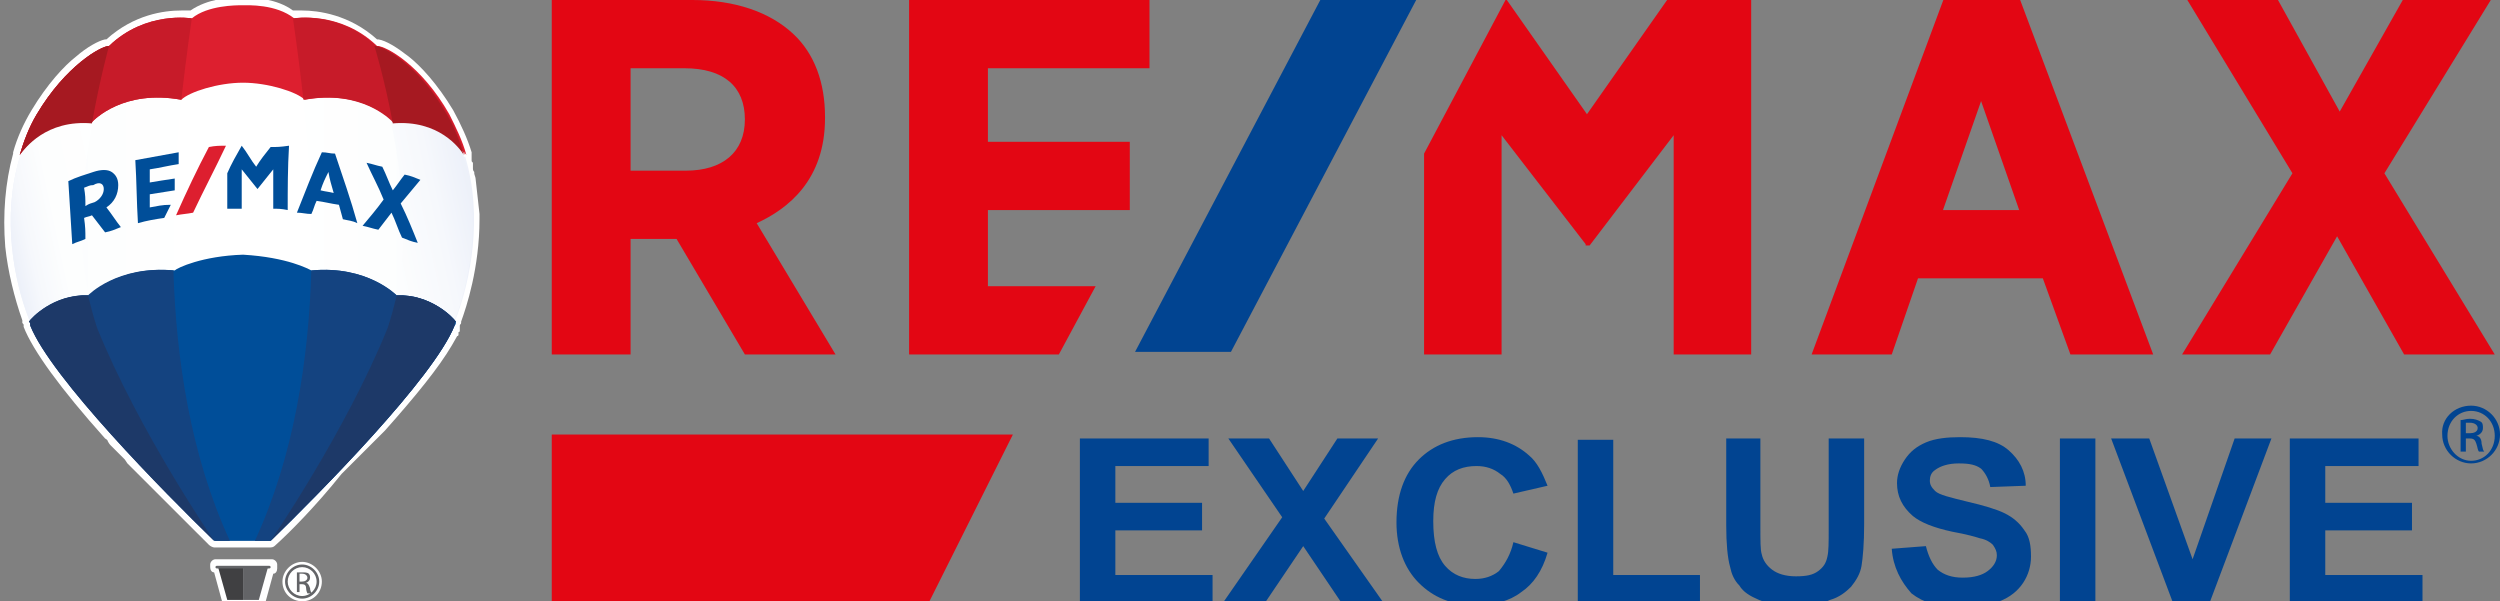 <svg width="237" height="57" viewBox="0 0 237 57" fill="none" xmlns="http://www.w3.org/2000/svg">
<rect x="0" y="0" width="237" height="57" fill="#808080" stroke="none"/>
<g clip-path="url(#clip0_290:266)">
<path d="M78.212 11.201V11.076C78.212 7.84 77.215 5.102 75.222 3.236C72.981 1.12 69.618 -0 65.633 -0H52.307V33.602H59.779V22.65H64.138L70.615 33.602H79.208L71.735 21.157C74.724 19.788 78.212 17.05 78.212 11.201ZM70.615 11.325C70.615 14.437 68.497 16.179 65.01 16.179H59.779V6.471H64.886C68.622 6.471 70.615 8.214 70.615 11.325ZM184.32 -0.249L171.741 33.602H179.338L181.829 26.384H193.66L196.276 33.602H204.122L191.419 -0.249H184.32ZM191.419 19.912H184.195L187.807 9.583L191.419 19.912ZM226.041 16.428L236.128 -0H227.784L221.806 10.578L215.953 -0H207.36L217.323 16.428L206.862 33.602H215.206L221.557 22.401L227.909 33.602H236.502L226.041 16.428ZM93.654 27.006V19.912H107.105V13.441H93.654V6.471H108.973V-0H86.182V33.602H100.38L103.867 27.131H93.654V27.006ZM158.042 -0L150.445 10.827L142.848 -0H142.723L135.002 14.561V33.602H142.35V12.819L150.32 23.148V23.273H150.694L158.664 12.819V33.602H166.012V-0H158.042Z" fill="#E30613"/>
<path d="M125.164 0L107.604 33.354H116.695L134.255 0H125.164Z" fill="#014491"/>
<path d="M102.373 57.124V41.568H114.578V44.181H105.735V47.666H113.955V50.279H105.735V54.511H114.951V57.124H102.373Z" fill="#014491"/>
<path d="M115.948 57.124L121.552 49.035L116.446 41.568H120.307L123.545 46.546L126.783 41.568H130.644L125.537 49.159L131.142 57.124H127.156L123.545 51.773L119.933 57.124H115.948Z" fill="#014491"/>
<path d="M143.47 51.399L146.708 52.395C146.21 54.137 145.338 55.382 144.218 56.129C143.097 57 141.602 57.373 139.859 57.373C137.617 57.373 135.873 56.626 134.503 55.257C133.133 53.888 132.386 51.897 132.386 49.532C132.386 46.919 133.133 44.928 134.503 43.559C135.873 42.19 137.741 41.443 140.108 41.443C142.1 41.443 143.719 42.065 144.965 43.185C145.712 43.808 146.21 44.803 146.708 46.048L143.47 46.794C143.221 46.048 142.848 45.301 142.225 44.928C141.602 44.43 140.855 44.181 139.983 44.181C138.738 44.181 137.741 44.554 136.994 45.425C136.247 46.297 135.873 47.541 135.873 49.408C135.873 51.399 136.247 52.768 136.994 53.639C137.741 54.511 138.738 54.884 139.859 54.884C140.73 54.884 141.478 54.635 142.1 54.137C142.723 53.391 143.221 52.519 143.47 51.399Z" fill="#014491"/>
<path d="M149.574 57.124V41.692H152.936V54.511H161.156V57.124H149.574Z" fill="#014491"/>
<path d="M163.521 41.568H166.884V49.906C166.884 51.275 166.884 52.146 167.008 52.52C167.133 53.142 167.506 53.64 168.004 54.013C168.503 54.386 169.25 54.635 170.246 54.635C171.242 54.635 171.865 54.511 172.363 54.137C172.861 53.764 173.111 53.391 173.235 52.768C173.36 52.271 173.36 51.399 173.36 50.155V41.568H176.722V49.657C176.722 51.524 176.598 52.893 176.473 53.64C176.349 54.386 175.975 55.009 175.477 55.631C174.979 56.129 174.356 56.627 173.484 56.875C172.737 57.249 171.616 57.373 170.371 57.373C168.752 57.373 167.631 57.249 166.759 56.875C165.887 56.502 165.265 56.129 164.891 55.506C164.393 55.009 164.144 54.386 164.019 53.764C163.77 52.893 163.646 51.524 163.646 49.782V41.568H163.521Z" fill="#014491"/>
<path d="M179.338 52.022L182.576 51.773C182.825 52.768 183.199 53.515 183.697 54.013C184.319 54.511 185.067 54.76 186.063 54.76C187.184 54.76 187.931 54.511 188.429 54.137C188.927 53.764 189.301 53.266 189.301 52.644C189.301 52.27 189.177 52.022 188.927 51.648C188.678 51.399 188.305 51.15 187.682 51.026C187.308 50.901 186.437 50.653 185.067 50.404C183.323 50.03 182.078 49.532 181.331 48.91C180.334 48.039 179.836 47.043 179.836 45.799C179.836 45.052 180.085 44.305 180.583 43.559C181.081 42.812 181.704 42.314 182.576 41.941C183.448 41.567 184.569 41.443 185.814 41.443C187.931 41.443 189.426 41.816 190.422 42.688C191.418 43.559 192.041 44.679 192.041 46.048L188.678 46.172C188.554 45.425 188.18 44.803 187.807 44.43C187.308 44.056 186.686 43.932 185.689 43.932C184.693 43.932 183.946 44.181 183.448 44.554C183.074 44.803 182.95 45.177 182.95 45.55C182.95 45.923 183.074 46.172 183.448 46.546C183.821 46.919 184.942 47.168 186.437 47.541C188.056 47.915 189.301 48.288 190.048 48.661C190.796 49.035 191.418 49.532 191.916 50.279C192.415 50.901 192.539 51.773 192.539 52.768C192.539 53.639 192.29 54.511 191.792 55.257C191.294 56.004 190.547 56.626 189.55 57C188.554 57.373 187.433 57.622 185.939 57.622C183.821 57.622 182.327 57.124 181.206 56.253C180.21 55.133 179.462 53.764 179.338 52.022Z" fill="#014491"/>
<path d="M195.279 57.124V41.568H198.642V57.124H195.279Z" fill="#014491"/>
<path d="M205.99 57.124L200.137 41.568H203.748L207.858 53.017L211.844 41.568H215.331L209.477 57.124H205.99Z" fill="#014491"/>
<path d="M217.074 57.124V41.568H229.279V44.181H220.436V47.666H228.656V50.279H220.436V54.511H229.652V57.124H217.074Z" fill="#014491"/>
<path d="M234.261 38.456C235.756 38.456 237.001 39.701 237.001 41.194C237.001 42.688 235.756 43.932 234.261 43.932C232.767 43.932 231.521 42.688 231.521 41.194C231.397 39.701 232.642 38.456 234.261 38.456ZM234.261 38.954C233.016 38.954 232.019 39.95 232.019 41.319C232.019 42.563 233.016 43.683 234.261 43.683C235.507 43.683 236.503 42.688 236.503 41.319C236.503 39.95 235.507 38.954 234.261 38.954ZM233.763 42.812H233.265V39.825C233.514 39.825 233.763 39.701 234.137 39.701C234.635 39.701 234.884 39.825 235.133 39.95C235.382 40.074 235.382 40.323 235.382 40.572C235.382 40.945 235.133 41.194 234.759 41.319C235.008 41.319 235.257 41.568 235.257 42.065C235.382 42.563 235.382 42.688 235.507 42.812H235.008C234.884 42.688 234.884 42.439 234.759 42.065C234.635 41.692 234.51 41.568 234.137 41.568H233.763V42.812ZM233.763 41.07H234.137C234.51 41.07 234.884 40.945 234.884 40.572C234.884 40.323 234.635 40.074 234.137 40.074C234.012 40.074 233.888 40.074 233.763 40.074V41.07Z" fill="#014491"/>
<path d="M96.021 41.194L88.05 57.124H52.307V41.194H96.021Z" fill="#E30613"/>
<path d="M20.3 51.897C20.175 51.897 19.927 51.773 19.802 51.648L17.436 49.284C16.564 48.412 15.692 47.541 14.82 46.67L14.447 46.297L14.073 45.923L13.7 45.55L13.326 45.177L12.952 44.803L12.579 44.43L12.454 44.306L12.08 43.932L11.831 43.559L11.458 43.185L11.209 42.937L10.835 42.563C10.71 42.439 10.461 42.19 10.461 42.19C10.337 42.065 10.212 41.816 10.212 41.816C10.212 41.692 9.963 41.568 9.963 41.568C5.729 36.838 3.114 33.229 2.242 30.989V30.864C2.242 30.74 2.242 30.74 2.117 30.616V30.491C2.117 30.491 2.117 30.491 2.117 30.367C1.37 28.251 0.747 25.762 0.498 23.397C0.249 20.286 0.498 17.299 1.245 14.561V14.437C1.619 13.068 2.242 11.698 2.989 10.454C4.483 7.965 6.103 6.222 7.223 5.351C8.22 4.48 9.341 3.858 9.963 3.733C9.963 3.733 9.963 3.733 10.088 3.733C12.703 1.369 15.568 0.995 17.187 0.995C17.436 0.995 17.685 0.995 17.934 0.995H18.058C19.677 -0.125 21.795 -0.249 22.666 -0.249C22.791 -0.249 22.915 -0.249 22.915 -0.249C23.04 -0.249 23.04 -0.249 23.165 -0.249C24.036 -0.249 26.278 -0.125 27.773 0.995H27.897C28.146 0.995 28.395 0.995 28.644 0.995C30.139 0.995 33.128 1.369 35.743 3.733C35.743 3.733 35.743 3.733 35.868 3.733C36.615 3.858 37.611 4.48 38.732 5.351C39.853 6.222 41.472 7.965 42.966 10.454C43.714 11.823 44.336 13.192 44.71 14.437V14.561C44.71 14.561 44.71 14.561 44.71 14.685C44.71 14.81 44.71 14.81 44.71 14.934V15.059V15.183C44.71 15.308 44.71 15.308 44.834 15.432V15.556C44.834 15.681 44.834 15.681 44.834 15.806V15.93C44.834 16.054 44.834 16.179 44.959 16.303V16.428C44.959 16.552 45.084 16.801 45.084 16.925C45.208 18.046 45.333 19.166 45.457 20.286C45.457 20.41 45.457 20.659 45.457 20.784C45.457 25.388 44.212 29.122 43.714 30.491V30.616C43.714 30.74 43.589 30.74 43.589 30.864V30.989V31.113V31.238V31.362C43.589 31.362 43.589 31.487 43.465 31.487V31.611V31.736C43.465 31.736 43.465 31.86 43.34 31.86C43.215 32.109 42.966 32.482 42.842 32.731C41.596 34.847 39.479 37.461 36.49 40.821C36.366 40.945 36.241 41.07 36.117 41.194C35.992 41.319 35.868 41.443 35.743 41.568C35.618 41.692 35.494 41.816 35.369 41.941C35.245 42.065 35.12 42.19 34.996 42.314C34.871 42.439 34.747 42.563 34.622 42.688C34.498 42.812 34.373 42.937 34.249 43.061C34.124 43.185 33.999 43.31 33.875 43.434C33.75 43.559 33.626 43.683 33.501 43.808C33.501 43.808 33.252 44.056 33.128 44.181L32.754 44.554C32.63 44.679 32.38 44.928 32.38 44.928C29.89 48.039 27.399 50.528 26.154 51.648C26.029 51.773 25.904 51.897 25.655 51.897H20.3Z" fill="white"/>
<path d="M21.545 57.373C21.296 57.373 21.172 57.248 21.047 56.999L20.3 54.262C20.051 54.262 19.926 54.013 19.926 53.764V53.515C19.926 53.266 20.175 53.017 20.424 53.017H25.78C26.029 53.017 26.278 53.266 26.278 53.515V53.888C26.278 54.137 26.153 54.386 25.904 54.386L25.157 57.124C25.157 57.373 24.908 57.497 24.659 57.497H21.545V57.373Z" fill="white"/>
<path d="M28.644 57C27.648 57 26.776 56.253 26.776 55.133C26.776 54.137 27.648 53.266 28.644 53.266C29.64 53.266 30.512 54.137 30.512 55.133C30.512 56.129 29.765 57 28.644 57Z" fill="white"/>
<path d="M28.644 53.515C29.516 53.515 30.263 54.262 30.263 55.133C30.263 56.004 29.516 56.751 28.644 56.751C27.773 56.751 27.025 56.004 27.025 55.133C27.025 54.262 27.773 53.515 28.644 53.515Z" fill="white"/>
<path d="M2.74 30.242C2.865 30.366 2.865 30.366 2.865 30.615C3.612 32.482 5.604 35.345 8.095 38.207C11.084 41.692 14.571 45.425 17.311 48.163C18.308 49.159 19.304 50.155 20.051 50.901L20.176 51.026H22.791H25.282H25.406C29.641 46.919 38.732 37.834 41.97 32.358C42.095 32.109 42.344 31.735 42.468 31.487C42.468 31.487 42.468 31.487 42.468 31.362C42.468 31.362 42.468 31.238 42.593 31.238V31.113V30.989C42.593 30.989 42.593 30.864 42.718 30.864C42.718 30.864 42.718 30.864 42.718 30.74C42.718 30.615 42.842 30.615 42.842 30.491V30.366C42.842 30.242 42.842 30.242 42.842 30.242C44.212 26.633 45.582 20.41 43.714 14.561C43.714 14.561 39.479 2.987 22.666 2.987C7.722 2.489 1.495 14.561 1.495 14.561V14.81L1.868 14.934C0.125 20.659 1.37 26.757 2.74 30.242Z" fill="white"/>
<path d="M2.74 30.242C2.865 30.366 2.865 30.366 2.865 30.615C3.612 32.482 5.604 35.345 8.095 38.207C11.084 41.692 14.571 45.425 17.311 48.163C18.308 49.159 19.304 50.155 20.051 50.901C20.176 50.901 20.176 51.026 20.3 51.026H21.67C13.575 33.353 17.062 9.209 18.058 3.36C6.725 5.227 1.993 14.561 1.993 14.561V14.81L1.868 14.934C0.125 20.659 1.37 26.757 2.74 30.242Z" fill="url(#paint0_linear_290:266)"/>
<path d="M27.896 3.485C39.23 5.351 43.962 14.685 43.962 14.685V14.934L44.087 14.81C45.83 20.535 44.585 26.633 43.215 30.242C43.09 30.367 43.09 30.367 43.09 30.616C42.343 32.482 40.35 35.345 37.859 38.207C34.871 41.692 31.383 45.425 28.643 48.163C27.523 49.284 26.526 50.279 25.779 51.026H24.409C32.38 33.353 28.893 9.209 27.896 3.485Z" fill="url(#paint1_linear_290:266)"/>
<path d="M36.74 30.864C33.253 39.7 27.275 48.91 26.029 50.777C28.645 48.288 32.755 44.181 36.242 40.074C36.74 39.452 37.362 38.829 37.861 38.207C40.227 35.345 42.095 32.731 42.967 30.864V30.74C42.967 30.615 42.967 30.615 42.967 30.615C42.967 30.615 42.967 30.491 43.091 30.366C44.461 26.882 45.707 20.784 43.963 14.934L43.839 14.685C43.839 14.685 41.348 9.832 35.743 6.471C37.113 10.703 39.978 22.775 36.74 30.864Z" fill="url(#paint2_linear_290:266)"/>
<path d="M2.74 30.242C2.865 30.366 2.865 30.366 2.865 30.615C3.612 32.482 5.604 35.345 8.095 38.207C8.843 39.203 9.714 40.074 10.586 41.069C13.949 44.803 17.56 48.537 20.051 50.777C18.806 48.91 12.828 39.7 9.341 30.864C5.978 22.775 8.843 10.703 9.963 6.471C4.359 9.832 1.868 14.685 1.868 14.685V14.934C0.125 20.659 1.37 26.757 2.74 30.242Z" fill="url(#paint3_linear_290:266)"/>
<path d="M22.916 0.498C22.417 0.498 19.677 0.498 18.183 1.742C18.183 1.742 13.824 0.995 10.337 4.356C9.59 4.356 6.227 6.223 3.487 10.827C2.74 12.072 2.242 13.441 1.868 14.685C2.366 13.939 4.359 11.201 8.718 11.574C8.967 11.325 11.707 8.463 17.187 9.458C17.934 8.712 20.674 7.84 23.04 7.84C25.406 7.84 28.146 8.712 28.893 9.458C34.373 8.463 37.113 11.325 37.362 11.574C41.596 11.201 43.589 13.939 44.212 14.685C43.838 13.316 43.215 12.072 42.593 10.827C39.977 6.223 36.615 4.356 35.743 4.356C32.256 0.995 27.897 1.742 27.897 1.742C26.154 0.373 23.538 0.498 22.916 0.498Z" fill="#DD1F2F"/>
<path d="M18.183 1.742C18.183 1.742 13.824 0.996 10.337 4.356C9.59 4.356 6.227 6.223 3.487 10.828C2.74 12.072 2.242 13.441 1.868 14.686C2.366 13.939 4.359 11.201 8.718 11.574C8.967 11.325 11.707 8.463 17.187 9.459C17.685 5.103 18.183 1.742 18.183 1.742Z" fill="#C71B29"/>
<path d="M8.718 11.699C9.465 7.467 10.337 4.356 10.337 4.356C9.59 4.356 6.227 6.223 3.487 10.828C2.74 12.072 2.242 13.441 1.868 14.686C2.366 14.063 4.359 11.325 8.718 11.699Z" fill="#A61921"/>
<path d="M27.773 1.742C27.773 1.742 32.131 0.996 35.618 4.356C36.49 4.356 39.853 6.223 42.468 10.828C43.215 12.072 43.714 13.441 44.087 14.686C43.589 13.939 41.596 11.201 37.237 11.574C36.988 11.325 34.248 8.463 28.769 9.459C28.271 5.103 27.773 1.742 27.773 1.742Z" fill="#C71B29"/>
<path d="M37.238 11.699C36.49 7.592 35.494 4.356 35.494 4.356C36.366 4.356 39.728 6.223 42.344 10.828C43.091 12.072 43.589 13.441 43.963 14.686C43.589 14.063 41.597 11.325 37.238 11.699Z" fill="#A61921"/>
<path d="M23.04 53.764H20.549H20.674L21.546 56.875H23.04V53.764Z" fill="#404042"/>
<path d="M23.041 53.764H25.407L24.535 56.875H23.041V53.764Z" fill="#636467"/>
<path d="M25.531 53.888H20.55C20.425 53.888 20.425 53.764 20.425 53.764C20.425 53.639 20.55 53.639 20.55 53.639H25.531C25.656 53.639 25.656 53.764 25.656 53.764C25.656 53.764 25.656 53.888 25.531 53.888Z" fill="#636467"/>
<path d="M37.611 28.002C37.486 28.002 34.871 25.14 29.516 25.637C29.267 25.513 27.274 24.393 23.04 24.144C19.179 24.268 16.813 25.389 16.564 25.637C11.209 25.14 8.469 28.002 8.469 28.002C5.231 27.878 3.113 30.118 2.864 30.491C2.989 30.616 2.989 30.616 2.989 30.864C4.981 35.843 15.692 46.67 20.424 51.275H23.04H25.655C30.388 46.67 41.098 35.843 43.091 30.864C43.215 30.74 43.215 30.74 43.215 30.491C42.966 30.118 40.849 27.878 37.611 28.002Z" fill="#004E99"/>
<path d="M29.516 25.637C34.872 25.14 37.611 28.002 37.611 28.002C40.849 27.878 42.967 30.118 43.216 30.491C43.091 30.616 43.091 30.616 43.091 30.865C41.099 35.843 30.388 46.67 25.656 51.275H24.161C27.897 43.186 29.267 33.976 29.516 25.637Z" fill="#144380"/>
<path d="M37.612 28.002C40.85 27.878 42.967 30.118 43.216 30.491C43.092 30.616 43.092 30.616 43.092 30.865C41.099 35.843 30.389 46.67 25.656 51.275C25.656 51.275 32.755 40.946 36.74 31.114C37.114 29.994 37.363 28.998 37.612 28.002Z" fill="#1D3968"/>
<path d="M16.44 25.637C11.084 25.14 8.345 28.002 8.345 28.002C5.106 27.878 2.989 30.118 2.74 30.491C2.865 30.616 2.865 30.616 2.865 30.865C4.857 35.843 15.568 46.67 20.3 51.275H21.795C18.059 43.186 16.689 33.976 16.44 25.637Z" fill="#144380"/>
<path d="M8.345 28.002C5.106 27.878 2.989 30.118 2.74 30.491C2.865 30.616 2.865 30.616 2.865 30.865C4.857 35.843 15.568 46.67 20.3 51.275C20.3 51.275 13.202 40.946 9.216 31.114C8.843 29.994 8.594 28.998 8.345 28.002Z" fill="#1D3968"/>
<path d="M11.209 17.548C11.209 16.925 10.96 16.552 10.586 16.303C10.213 16.054 9.59 16.054 8.843 16.303C8.096 16.552 7.224 16.801 6.477 17.174C6.601 19.166 6.726 21.157 6.85 23.148C7.348 22.899 7.597 22.899 8.096 22.65C8.096 21.904 8.096 21.53 7.971 20.659C8.22 20.535 8.469 20.535 8.718 20.41C9.216 21.032 9.466 21.406 9.964 22.028C10.586 21.904 10.835 21.779 11.458 21.53C10.96 20.908 10.586 20.286 10.088 19.663C10.835 19.166 11.209 18.419 11.209 17.548ZM9.839 17.921C9.839 18.419 9.466 18.917 8.967 19.166C8.594 19.29 8.469 19.29 8.096 19.539C8.096 18.792 8.096 18.543 7.971 17.797C8.345 17.672 8.469 17.548 8.843 17.548C9.466 17.174 9.839 17.423 9.839 17.921Z" fill="#004E99"/>
<path d="M30.513 14.436C29.642 16.303 28.894 18.294 28.147 20.161C28.645 20.161 29.019 20.286 29.517 20.286C29.766 19.788 29.766 19.539 30.015 19.041C30.887 19.166 31.261 19.29 32.132 19.414C32.257 19.912 32.381 20.286 32.506 20.783C33.004 20.908 33.378 20.908 33.876 21.157C33.253 18.917 32.506 16.801 31.759 14.561C31.261 14.561 31.011 14.436 30.513 14.436ZM31.634 18.294C31.136 18.17 30.887 18.17 30.389 18.045C30.638 17.299 30.762 17.05 31.136 16.303C31.261 17.05 31.385 17.423 31.634 18.294Z" fill="#004E99"/>
<path d="M37.986 19.29C38.608 18.543 39.231 17.796 39.854 17.049C39.231 16.801 38.982 16.676 38.359 16.552C37.861 17.174 37.737 17.423 37.238 18.045C36.865 17.299 36.616 16.552 36.242 15.805C35.619 15.681 35.37 15.556 34.748 15.432C35.246 16.552 35.868 17.672 36.367 18.916C35.744 19.788 34.997 20.659 34.374 21.405C34.997 21.53 35.246 21.654 35.868 21.779C36.367 21.157 36.616 20.783 37.114 20.161C37.487 20.908 37.737 21.779 38.11 22.526C38.733 22.774 38.982 22.899 39.605 23.023C39.107 21.779 38.608 20.534 37.986 19.29Z" fill="#004E99"/>
<path d="M14.198 19.663C14.198 19.166 14.198 18.917 14.198 18.419C14.945 18.294 15.817 18.17 16.564 18.045C16.564 17.548 16.564 17.299 16.564 16.925C15.692 17.05 14.945 17.174 14.198 17.299C14.198 16.801 14.198 16.552 14.198 16.054C15.069 15.93 16.066 15.681 16.938 15.556C16.938 15.059 16.938 14.81 16.938 14.436C15.568 14.685 14.198 14.934 12.828 15.183C12.952 17.174 12.952 19.166 13.077 21.157C13.948 20.908 14.696 20.783 15.568 20.659C15.817 20.161 15.941 19.912 16.19 19.414C15.318 19.414 14.945 19.539 14.198 19.663Z" fill="#004E99"/>
<path d="M25.655 13.938C25.157 14.561 24.659 15.183 24.285 15.805C23.787 15.183 23.413 14.436 22.915 13.814C22.417 14.685 21.919 15.556 21.545 16.427C21.545 17.548 21.545 18.668 21.545 19.788C22.044 19.788 22.293 19.788 22.915 19.788C22.915 18.543 22.915 17.299 22.915 16.054C23.413 16.676 23.912 17.299 24.41 17.921C24.908 17.299 25.406 16.676 25.904 16.054C25.904 17.299 25.904 18.543 25.904 19.788C26.402 19.788 26.652 19.788 27.274 19.912C27.274 17.921 27.274 15.93 27.399 13.814C26.527 13.938 26.278 13.938 25.655 13.938Z" fill="#004E99"/>
<path d="M18.308 20.161C19.304 18.045 20.425 15.93 21.422 13.814C20.799 13.814 20.425 13.814 19.802 13.938C18.682 16.054 17.685 18.17 16.689 20.41C17.312 20.286 17.685 20.286 18.308 20.161Z" fill="#DD1F2F"/>
<path d="M28.644 53.515C29.516 53.515 30.263 54.262 30.263 55.133C30.263 56.004 29.516 56.751 28.644 56.751C27.773 56.751 27.025 56.004 27.025 55.133C27.025 54.262 27.773 53.515 28.644 53.515ZM28.644 53.764C27.897 53.764 27.274 54.386 27.274 55.133C27.274 55.88 27.897 56.502 28.644 56.502C29.392 56.502 30.014 55.88 30.014 55.133C30.014 54.386 29.392 53.764 28.644 53.764ZM28.395 56.129H28.146V54.262C28.271 54.262 28.395 54.262 28.644 54.262C28.893 54.262 29.143 54.262 29.267 54.386C29.392 54.511 29.392 54.635 29.392 54.76C29.392 55.009 29.267 55.133 29.018 55.258C29.143 55.258 29.267 55.382 29.392 55.755C29.392 56.004 29.516 56.129 29.516 56.253H29.143C29.143 56.253 29.018 56.004 29.018 55.755C29.018 55.507 28.893 55.382 28.644 55.382H28.395V56.129ZM28.395 55.133H28.644C28.893 55.133 29.143 55.009 29.143 54.76C29.143 54.635 29.018 54.386 28.644 54.386C28.52 54.386 28.52 54.386 28.395 54.386V55.133Z" fill="#636467"/>
</g>
<defs>
<linearGradient id="paint0_linear_290:266" x1="21.648" y1="27.277" x2="1.027" y2="27.277" gradientUnits="userSpaceOnUse">
<stop stop-color="white"/>
<stop offset="0.628" stop-color="#FDFEFE"/>
<stop offset="0.854" stop-color="#F6F8FC"/>
<stop offset="1" stop-color="#ECF0F9"/>
</linearGradient>
<linearGradient id="paint1_linear_290:266" x1="24.256" y1="27.277" x2="44.876" y2="27.277" gradientUnits="userSpaceOnUse">
<stop stop-color="white"/>
<stop offset="0.628" stop-color="#FDFEFE"/>
<stop offset="0.854" stop-color="#F6F8FC"/>
<stop offset="1" stop-color="#ECF0F9"/>
</linearGradient>
<linearGradient id="paint2_linear_290:266" x1="46.412" y1="25.342" x2="21.716" y2="30.595" gradientUnits="userSpaceOnUse">
<stop stop-color="#ECF0F9"/>
<stop offset="0.146" stop-color="#F6F8FC"/>
<stop offset="0.372" stop-color="#FDFEFE"/>
<stop offset="1" stop-color="white"/>
</linearGradient>
<linearGradient id="paint3_linear_290:266" x1="15.204" y1="28.572" x2="2.598" y2="31.253" gradientUnits="userSpaceOnUse">
<stop stop-color="white"/>
<stop offset="0.628" stop-color="#FDFEFE"/>
<stop offset="0.854" stop-color="#F6F8FC"/>
<stop offset="1" stop-color="#ECF0F9"/>
</linearGradient>
<clipPath id="clip0_290:266">
<rect width="237" height="57" fill="white"/>
</clipPath>
</defs>
</svg>
